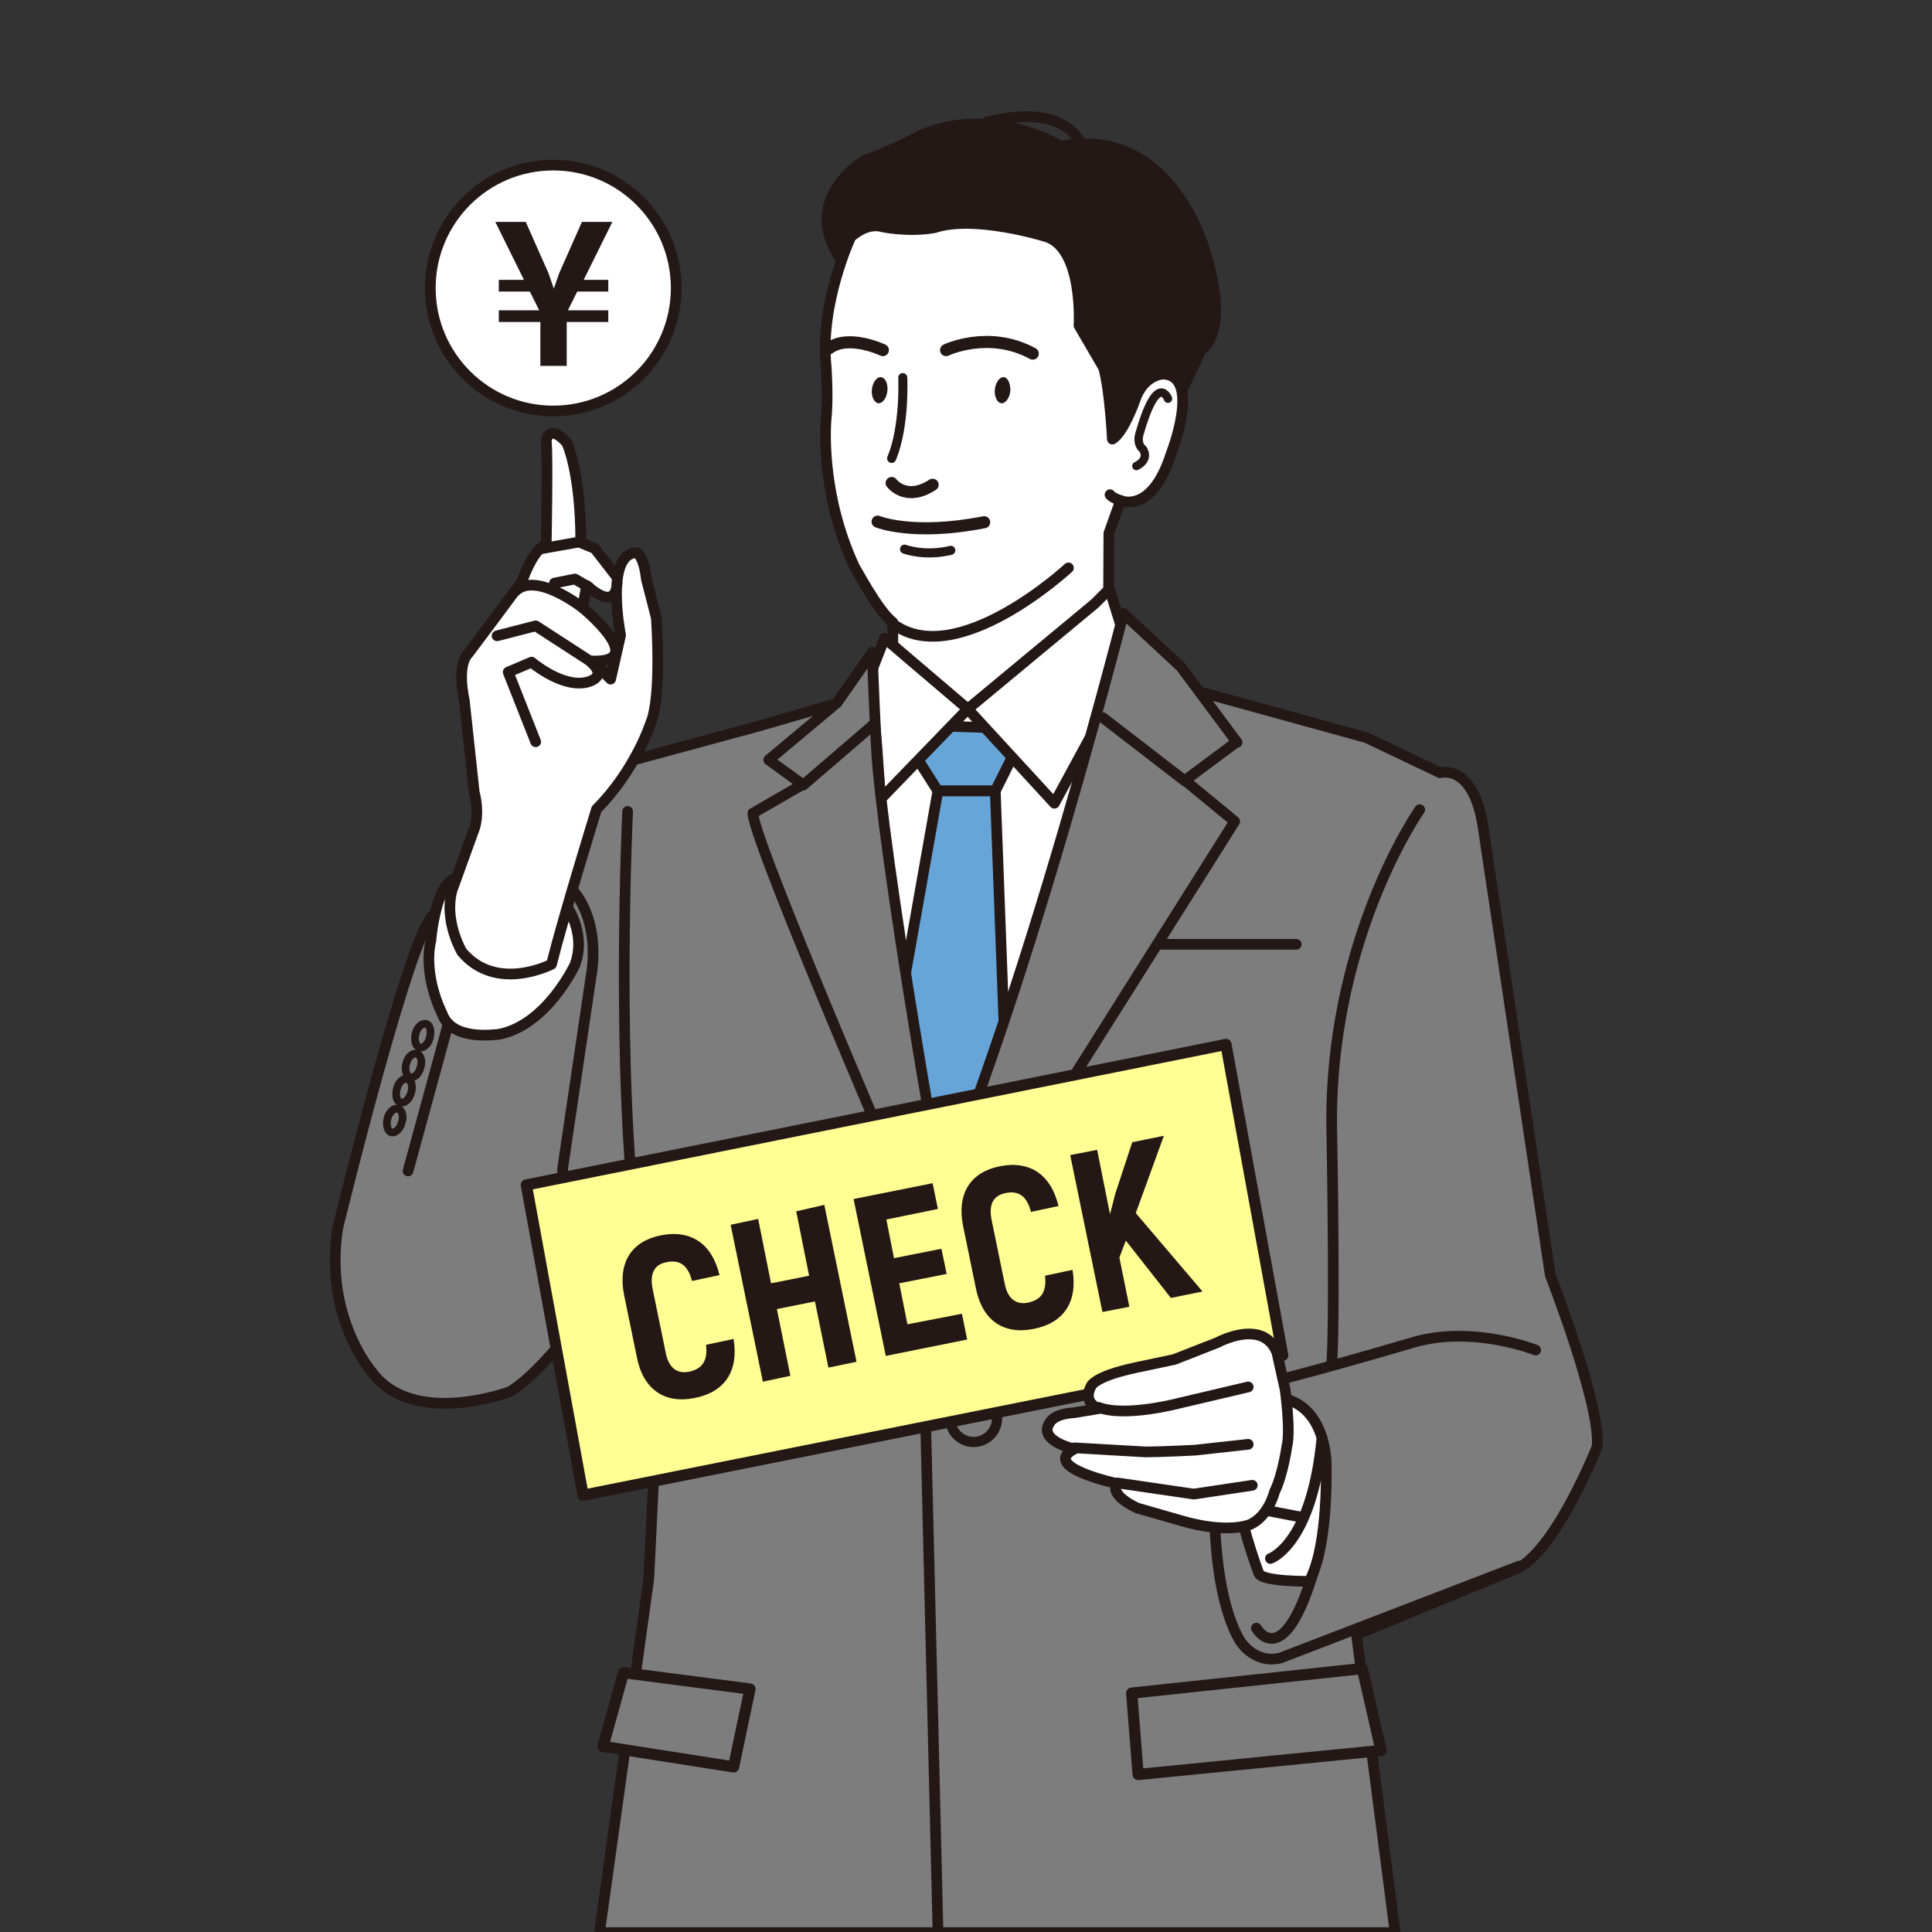 <?xml version="1.0" encoding="utf-8"?>
<!-- Generator: Adobe Illustrator 25.2.0, SVG Export Plug-In . SVG Version: 6.00 Build 0)  -->
<!DOCTYPE svg PUBLIC "-//W3C//DTD SVG 1.1//EN" "http://www.w3.org/Graphics/SVG/1.1/DTD/svg11.dtd">
<svg version="1.1" id="レイヤー_1" xmlns:x="http://ns.adobe.com/Extensibility/1.0/" xmlns:i="http://ns.adobe.com/AdobeIllustrator/10.0/" xmlns:graph="http://ns.adobe.com/Graphs/1.0/"
	 xmlns="http://www.w3.org/2000/svg" xmlns:xlink="http://www.w3.org/1999/xlink" x="0px" y="0px" viewBox="0 0 330 330"
	 style="enable-background:new 0 0 330 330;" xml:space="preserve">
<rect x="0" y="0" width="330" height="330" fill="#333333" stroke="none"/>
<style type="text/css">
	.st0{clip-path:url(#SVGID_2_);}
	.st1{fill:#FFFFFF;stroke:#231815;stroke-width:1.827;stroke-linecap:round;stroke-linejoin:round;stroke-miterlimit:10;}
	.st2{fill:#7D7D7D;stroke:#231815;stroke-width:1.827;stroke-linecap:round;stroke-linejoin:round;stroke-miterlimit:10;}
	.st3{fill:none;stroke:#231815;stroke-width:1.826;stroke-linecap:round;stroke-linejoin:round;stroke-miterlimit:10;}
	.st4{fill:#231815;stroke:#231815;stroke-width:1.826;stroke-linecap:round;stroke-linejoin:round;stroke-miterlimit:10;}
	.st5{fill:#FFFFFF;stroke:#231815;stroke-width:1.826;stroke-linecap:round;stroke-linejoin:round;stroke-miterlimit:10;}
	.st6{fill:none;stroke:#231815;stroke-width:1.435;stroke-linecap:round;stroke-linejoin:round;stroke-miterlimit:10;}
	.st7{fill:none;stroke:#231815;stroke-width:2.066;stroke-linecap:round;stroke-linejoin:round;stroke-miterlimit:10;}
	.st8{fill:#231815;stroke:#231815;stroke-width:0.364;stroke-linecap:round;stroke-miterlimit:10;}
	.st9{fill:none;stroke:#231815;stroke-width:1.55;stroke-linecap:round;stroke-linejoin:round;stroke-miterlimit:10;}
	.st10{fill:#FFFFFF;stroke:#231815;stroke-width:2.066;stroke-linecap:round;stroke-linejoin:round;stroke-miterlimit:10;}
	.st11{fill:#FFFFFF;stroke:#231815;stroke-width:1.55;stroke-linecap:round;stroke-linejoin:round;stroke-miterlimit:10;}
	.st12{fill:none;stroke:#231815;stroke-width:1.827;stroke-linecap:round;stroke-linejoin:round;stroke-miterlimit:10;}
	.st13{fill:#FFFFFF;}
	.st14{fill:#7D7D7D;stroke:#231815;stroke-width:1.739;stroke-linecap:round;stroke-linejoin:round;stroke-miterlimit:10;}
	.st15{fill:#67A5D9;stroke:#231815;stroke-width:1.826;stroke-linecap:round;stroke-linejoin:round;stroke-miterlimit:10;}
	.st16{fill:#FFFF94;stroke:#231815;stroke-width:1.913;stroke-linecap:round;stroke-linejoin:round;stroke-miterlimit:10;}
	.st17{fill:#7D7D7D;stroke:#231815;stroke-width:1.913;stroke-linecap:round;stroke-linejoin:round;stroke-miterlimit:10;}
	.st18{fill:#7D7D7D;stroke:#231815;stroke-width:1.316;stroke-linecap:round;stroke-linejoin:round;stroke-miterlimit:10;}
	.st19{fill:#231815;}
</style>
<g>
	<defs>
		<rect id="SVGID_1_" width="330" height="330"/>
	</defs>
	<clipPath id="SVGID_2_">
		<use xlink:href="#SVGID_1_"  style="overflow:visible;"/>
	</clipPath>
	<g class="st0">
		<circle class="st1" cx="94.5" cy="49.2" r="21"/>
		<path class="st2" d="M57.7,209.7c0,0,12.9-53,16.7-53.7l27.2-24.4l27.7-7.5l13.8-4l12.9-6.3l38.2,1.4l39.2,10.8L246,132
			c0,0,5.6-1.7,7.3,9.1l11.5,76.7c0,0,8.7,22.3,8,29.3c0,0-6.6,16.7-13.2,20.6l-27.9,11.5l6.6,50.9h-87.8h-48.1l8.4-60.3
			c0,0,1.7-31.7,1.4-37.6c0,0-2.4-13.6-3.1-20.6c0,0-14.3,21.6-22,26.1c0,0-16.7,6.3-23.7-3.5C63.3,234.1,55.3,224.7,57.7,209.7z"/>
		<path class="st3" d="M185.8,28.8c0,0,0.4-12.2-17.1-8"/>
		<path class="st4" d="M181.2,25c0,0-11.4-7.2-23.9-1.9c0,0-6.5,3.4-9.5,4.2c0,0-13.7,8-1.5,20.1l38,23.6l8,6.5l6.8-4.9l6.1-12.9
			c0,0,4.9-2.3,0.8-16.3C205.9,43.2,200.2,21.2,181.2,25z"/>
		<path class="st5" d="M159.6,38.9c6.8-2.3,19,1.5,19,1.5c6.5,1.9,5.7,15.2,5.7,15.2l4.2,7.2C189.6,66.7,190,75,190,75
			c1.9-1.1,3.8-6.5,3.8-6.5c1.5-4.6,4.9-4.6,4.9-4.6c6.6,0.3,1.3,13.7,1.3,13.7c-3.3,10.3-8.6,7.9-8.6,7.9l-2,5.6l-0.1,21.9
			l-11.4,9.8l-12.5-1.8l-13.7-1.9l0.8-6.5v-6.3c-2.6-2-6.5-9.5-6.6-9.6c-6-12.9-4.8-25.1-4.8-25.1c0.4-3.8,0-9.1,0-9.1
			c-1.1-10.6,4.2-22,4.2-22s2.5-2.5,5.3-1.8C150.4,38.7,155,39.7,159.6,38.9z"/>
		<path class="st3" d="M182.5,97c0,0-19.3,17.9-30.2,9.4"/>
		<path class="st6" d="M199.5,68.1c0,0-1.8-4.8-4.9,6.1c0,0-0.5,1.6,0.6,2.5c0,0,1.3,1.7-1.1,2.9"/>
		<path class="st5" d="M189.6,84.5c0,0,0.3,0.5,1.8,1"/>
		<path class="st7" d="M161.6,59.8c0,0,7.3-3.5,14.8,0.6"/>
		<path class="st7" d="M150.8,59.8c0,0-5.9-2.8-9.2-0.3"/>
		<path class="st8" d="M172.4,66.7c-0.1,1.1-0.7,2-1.3,2c-0.6,0-1.1-1-1-2.1c0.1-1.1,0.7-2,1.3-2C172,64.6,172.4,65.6,172.4,66.7z"
			/>
		<path class="st8" d="M151.4,66.7c-0.1,1.1-0.7,2-1.3,2c-0.6,0-1.1-1-1-2.1c0.1-1.1,0.7-2,1.3-2C151,64.6,151.5,65.5,151.4,66.7z"
			/>
		<path class="st9" d="M154.2,64.5c0,0,0.4,8.3-1.9,13.8"/>
		<path class="st7" d="M152.3,82.5c0,0,2.4,3.3,7,0.3"/>
		<path class="st10" d="M149.9,89.1c0,0,6,2.5,18.2,0.1"/>
		<path class="st11" d="M154.5,93.8c0,0,3.4,1.3,7.9,0.2"/>
		<path class="st12" d="M96.4,220.2l-0.3-20.6l4.9-33.1c0,0,2.4-11.9-6.3-17.1"/>
		<path class="st1" d="M75.5,173.1c0,0-3.3-6.3-1.9-12.5c0,0,1.2-15,7.2-9.4l15.7,3.1c0,0,3.8,4.9,1.7,10.5c0,0-4.9,10.5-13.2,11.9
			C84.9,176.6,77.2,178,75.5,173.1z"/>
		<g>
			<path class="st1" d="M93.3,93c0,0,0.3-15.5,0-17.6c0,0,0.3-3.3,3.5,0.2c0,0,2.4,4.9,2.4,17.1l2.4,1l3.8,4.9c0,0,0.7,6.6-5.2,1.4
				l-0.7,3.8c0,0,11.5,9.4,1.7,9.1l3.1,3.1l1.7-7.5c0,0-2.8-14.1,2.8-14.1c0,0,1.2,0.7,1.6,4.5l1.7,6.6c0,0,1,13.6-1,18.1
				c0,0-2.6,8-9.2,14.6c0,0-5.6,18.1-7.7,26.5c0,0-9.4,4.9-15.3-2.1c0,0-3.1-5.2-1.7-10.5l3.8-10.5c0,0,1-2.4,0-6.3l-1.7-15.7
				c0,0-1.4-5.9,0.7-8l4.2-5.6l4.9-6.6C89.1,99.6,90.8,94,93.3,93z"/>
			<polyline class="st12" points="94.7,99.6 98.2,98.9 100.6,100.3 			"/>
			<path class="st12" d="M99.5,103.8c0,0-8-6.3-11.5-2.8"/>
			<path class="st12" d="M84.9,108.6l6.6-1.7l9.1,5.9c3.8,3.1-0.7,3.8-0.7,3.8c-4.2,0.7-9.1-3.5-9.1-3.5l-4,1.7l4.7,11.9"/>
		</g>
		<line class="st12" x1="69.7" y1="200" x2="76.5" y2="175.1"/>
		<path class="st12" d="M107.2,138.6c0,0-2.1,44.6,1.7,72.9"/>
		<path class="st12" d="M242.5,138.3c0,0-16,22.7-15,56.1c0,0,0.7,38.7-0.3,40.4"/>
		<path class="st2" d="M262.3,230.6c0,0-10.5-4.2-20.6-1.4c0,0-22.3,6.6-28.6,7.7h-4.5c0,0-4.2,30.3,3.1,43.2c0,0,2.4,4.2,7,3.1
			l40.8-15.7"/>
		<path class="st12" d="M214.6,278.1c0,0,4.5,7.9,9.8-9.8"/>
		<path class="st1" d="M217.4,238.7c0,0,8-0.7,9.1,10.5c0,0,0.5,12.4-2.1,19.2l-0.7,1.7c0,0-8.2,0.1-8.7-1.4
			C212.1,261,204,233.7,217.4,238.7z"/>
		<path class="st12" d="M217,266.2c0,0,7.1-2.4,8.8-20.6"/>
		<line class="st12" x1="215.3" y1="257.8" x2="222.6" y2="259.2"/>
		<polygon class="st13" points="151.6,119.1 144,133 144,161.3 158.8,197.5 186.9,154 192.6,122.1 182.7,114.7 165.3,121.1 		"/>
		<line class="st2" x1="221.4" y1="161.3" x2="197.8" y2="161.3"/>
		<path class="st14" d="M170.3,242.3c0,2.2-1.8,4-4,4c-2.2,0-4-1.8-4-4c0-2.2,1.8-4,4-4C168.5,238.3,170.3,240.1,170.3,242.3z"/>
		<polygon class="st15" points="160.2,124 169.6,124.3 173.1,128.9 170,135.1 160.2,135.1 156,128.5 		"/>
		<polygon class="st15" points="152.9,176.3 160.2,135.1 170,135.1 171.7,180.5 163,204.5 		"/>
		<g>
			<polygon class="st5" points="191.6,116 180.1,137.2 165.3,121.1 187,103.1 189.5,100.6 193,111.8 			"/>
			<polygon class="st5" points="165.3,121.1 151.1,109 148.7,115.1 149.8,127.8 150.4,136.5 			"/>
			<path class="st2" d="M211.3,126.8l-9.6-12.9l-9.8-9.1c0,0-21.4,84.2-39.2,115.9l5.4,3.3l52.8-83.7l-8.5-7l8.6-6.4
				C211.4,126.6,210.7,126.8,211.3,126.8L211.3,126.8z"/>
			<path class="st2" d="M149,111.4c0,0,0.2,6.9,0.7,16.4c0.8,16.3,11.7,80.7,14.1,88.9l-5.2-3.7c0,0-30-69.2-30-74.1l8.5-4.9
				l-5.8-4.2l11.7-9.8L149,111.4z"/>
			<line class="st2" x1="202.4" y1="133.4" x2="188.4" y2="122.6"/>
			<line class="st12" x1="137.2" y1="134.1" x2="149.4" y2="123.6"/>
		</g>
		<line class="st2" x1="160.2" y1="329.3" x2="158.1" y2="242.8"/>
		<polygon class="st16" points="219.1,231.5 99.6,255.4 89.9,202.4 209.4,178.4 		"/>
		<g>
			<path class="st1" d="M208,229.3c0,0,7.7-4.2,10.1,1.7l1.4,6.3c0,0,1,7,0.3,9.8c0,0-0.7,4.9-2.1,7.7c0,0-1,4.2-4.2,5.6
				c0,0-3.8,1.7-11.9-0.7l-7.3-2.1c0,0-4.9-2.1-3.5-4.2c0,0-13.2-2.8-7.3-5.9c0,0-6.3-1.4-4.2-4.5c0,0,0.6-1.5,4.2-1.7l4.2-0.7
				c0,0-2.8-0.9-1.4-3.7c0,0,0.2-1.7,7.7-3.3l6.6-1.4L208,229.3z"/>
			<path class="st1" d="M213.2,236.9l-11.9,2.8c0,0-9.1,2.4-13.6,0.7"/>
			<path class="st1" d="M213.2,246.7l-9.1,1c0,0-5.9,0.3-8.4,0.3l-12.2-0.7"/>
			<polyline class="st1" points="213.9,253.7 203.9,255.2 190.9,253.3 			"/>
		</g>
		<polygon class="st17" points="194.4,303.1 193.3,289.2 232.7,285 235.9,299 		"/>
		<polygon class="st17" points="128.1,288.5 125.3,301.8 103,298.3 106.5,285.7 		"/>
		<line class="st12" x1="92.6" y1="93.7" x2="98.8" y2="92.6"/>
		<path class="st18" d="M73.4,177.3c-0.3,1.1-1.1,1.8-1.8,1.6c-0.6-0.2-0.9-1.3-0.6-2.4c0.3-1.1,1.1-1.8,1.8-1.6
			S73.7,176.2,73.4,177.3z"/>
		<path class="st18" d="M71.8,182.4c-0.3,1.1-1.1,1.8-1.8,1.6c-0.6-0.2-0.9-1.3-0.6-2.4c0.3-1.1,1.1-1.8,1.8-1.6
			C71.9,180.2,72.2,181.3,71.8,182.4z"/>
		<path class="st18" d="M70.2,186.7c-0.3,1.1-1.1,1.8-1.8,1.6s-0.9-1.3-0.6-2.4c0.3-1.1,1.1-1.8,1.8-1.6
			C70.3,184.6,70.6,185.6,70.2,186.7z"/>
		<path class="st18" d="M68.6,191.8c-0.3,1.1-1.1,1.8-1.8,1.6c-0.6-0.2-0.9-1.3-0.6-2.4c0.3-1.1,1.1-1.8,1.8-1.6
			C68.7,189.6,69,190.7,68.6,191.8z"/>
		<g>
			<path class="st19" d="M108.8,231.9l-2.2-10.7c-1.1-5.6,1.3-9.2,6.3-10.2c5.1-1,8.7,1.4,10,6.8l-4.7,1c-0.7-2.7-2.1-3.7-4.4-3.2
				c-2,0.4-2.9,1.9-2.3,4.7l2.2,10.7c0.5,2.7,2,3.7,4,3.3c2.3-0.5,3.2-1.9,2.9-4.6l4.7-1c0.9,5.5-1.5,9.1-6.7,10.1
				C113.6,239.8,109.9,237.4,108.8,231.9z"/>
			<path class="st19" d="M140.8,205.8l5.5,26.8l-4.8,1l-2.3-11.3l-6.5,1.3L135,235l-4.7,1l-5.5-26.8l4.7-1l2.2,11l6.5-1.3l-2.2-11
				L140.8,205.8z"/>
			<path class="st19" d="M164.3,224.4l0.9,4.4l-13.9,2.8l-5.5-26.8l13.5-2.7l0.9,4.4l-8.8,1.8l1.3,6.6l8.1-1.6l0.9,4.3l-8.1,1.6
				l1.4,7L164.3,224.4z"/>
			<path class="st19" d="M166.7,220.1l-2.2-10.7c-1.1-5.6,1.3-9.2,6.3-10.2c5.1-1,8.7,1.4,10,6.8l-4.7,1c-0.7-2.7-2.1-3.7-4.4-3.2
				c-2,0.4-2.9,1.9-2.3,4.7l2.2,10.7c0.5,2.7,2,3.7,4,3.3c2.3-0.5,3.2-1.9,2.9-4.6l4.7-1c0.9,5.5-1.5,9.1-6.7,10.1
				C171.5,228,167.8,225.6,166.7,220.1z"/>
			<path class="st19" d="M192.3,211.9l-1.1,2.9l1.7,8.4l-4.6,0.9l-5.5-26.8l4.6-0.9l2.2,11l0.9-3.5l2.9-8.8l5.4-1.1l-4.8,13.2
				l11.4,13.4l-5.4,1.1L192.3,211.9z"/>
		</g>
		<g>
			<path class="st19" d="M103.9,47.8v2h-5.3L97,53h6.9v2h-7.1v7.5h-4.5V55h-7.1v-2h6.9l-1.6-3.2h-5.3v-2h4.3l-4.9-9.9h5.2l3.9,8.8
				l0.9,2.6l0.9-2.6l3.9-8.8h5.2l-4.9,9.9H103.9z"/>
		</g>
	</g>
</g>
</svg>
